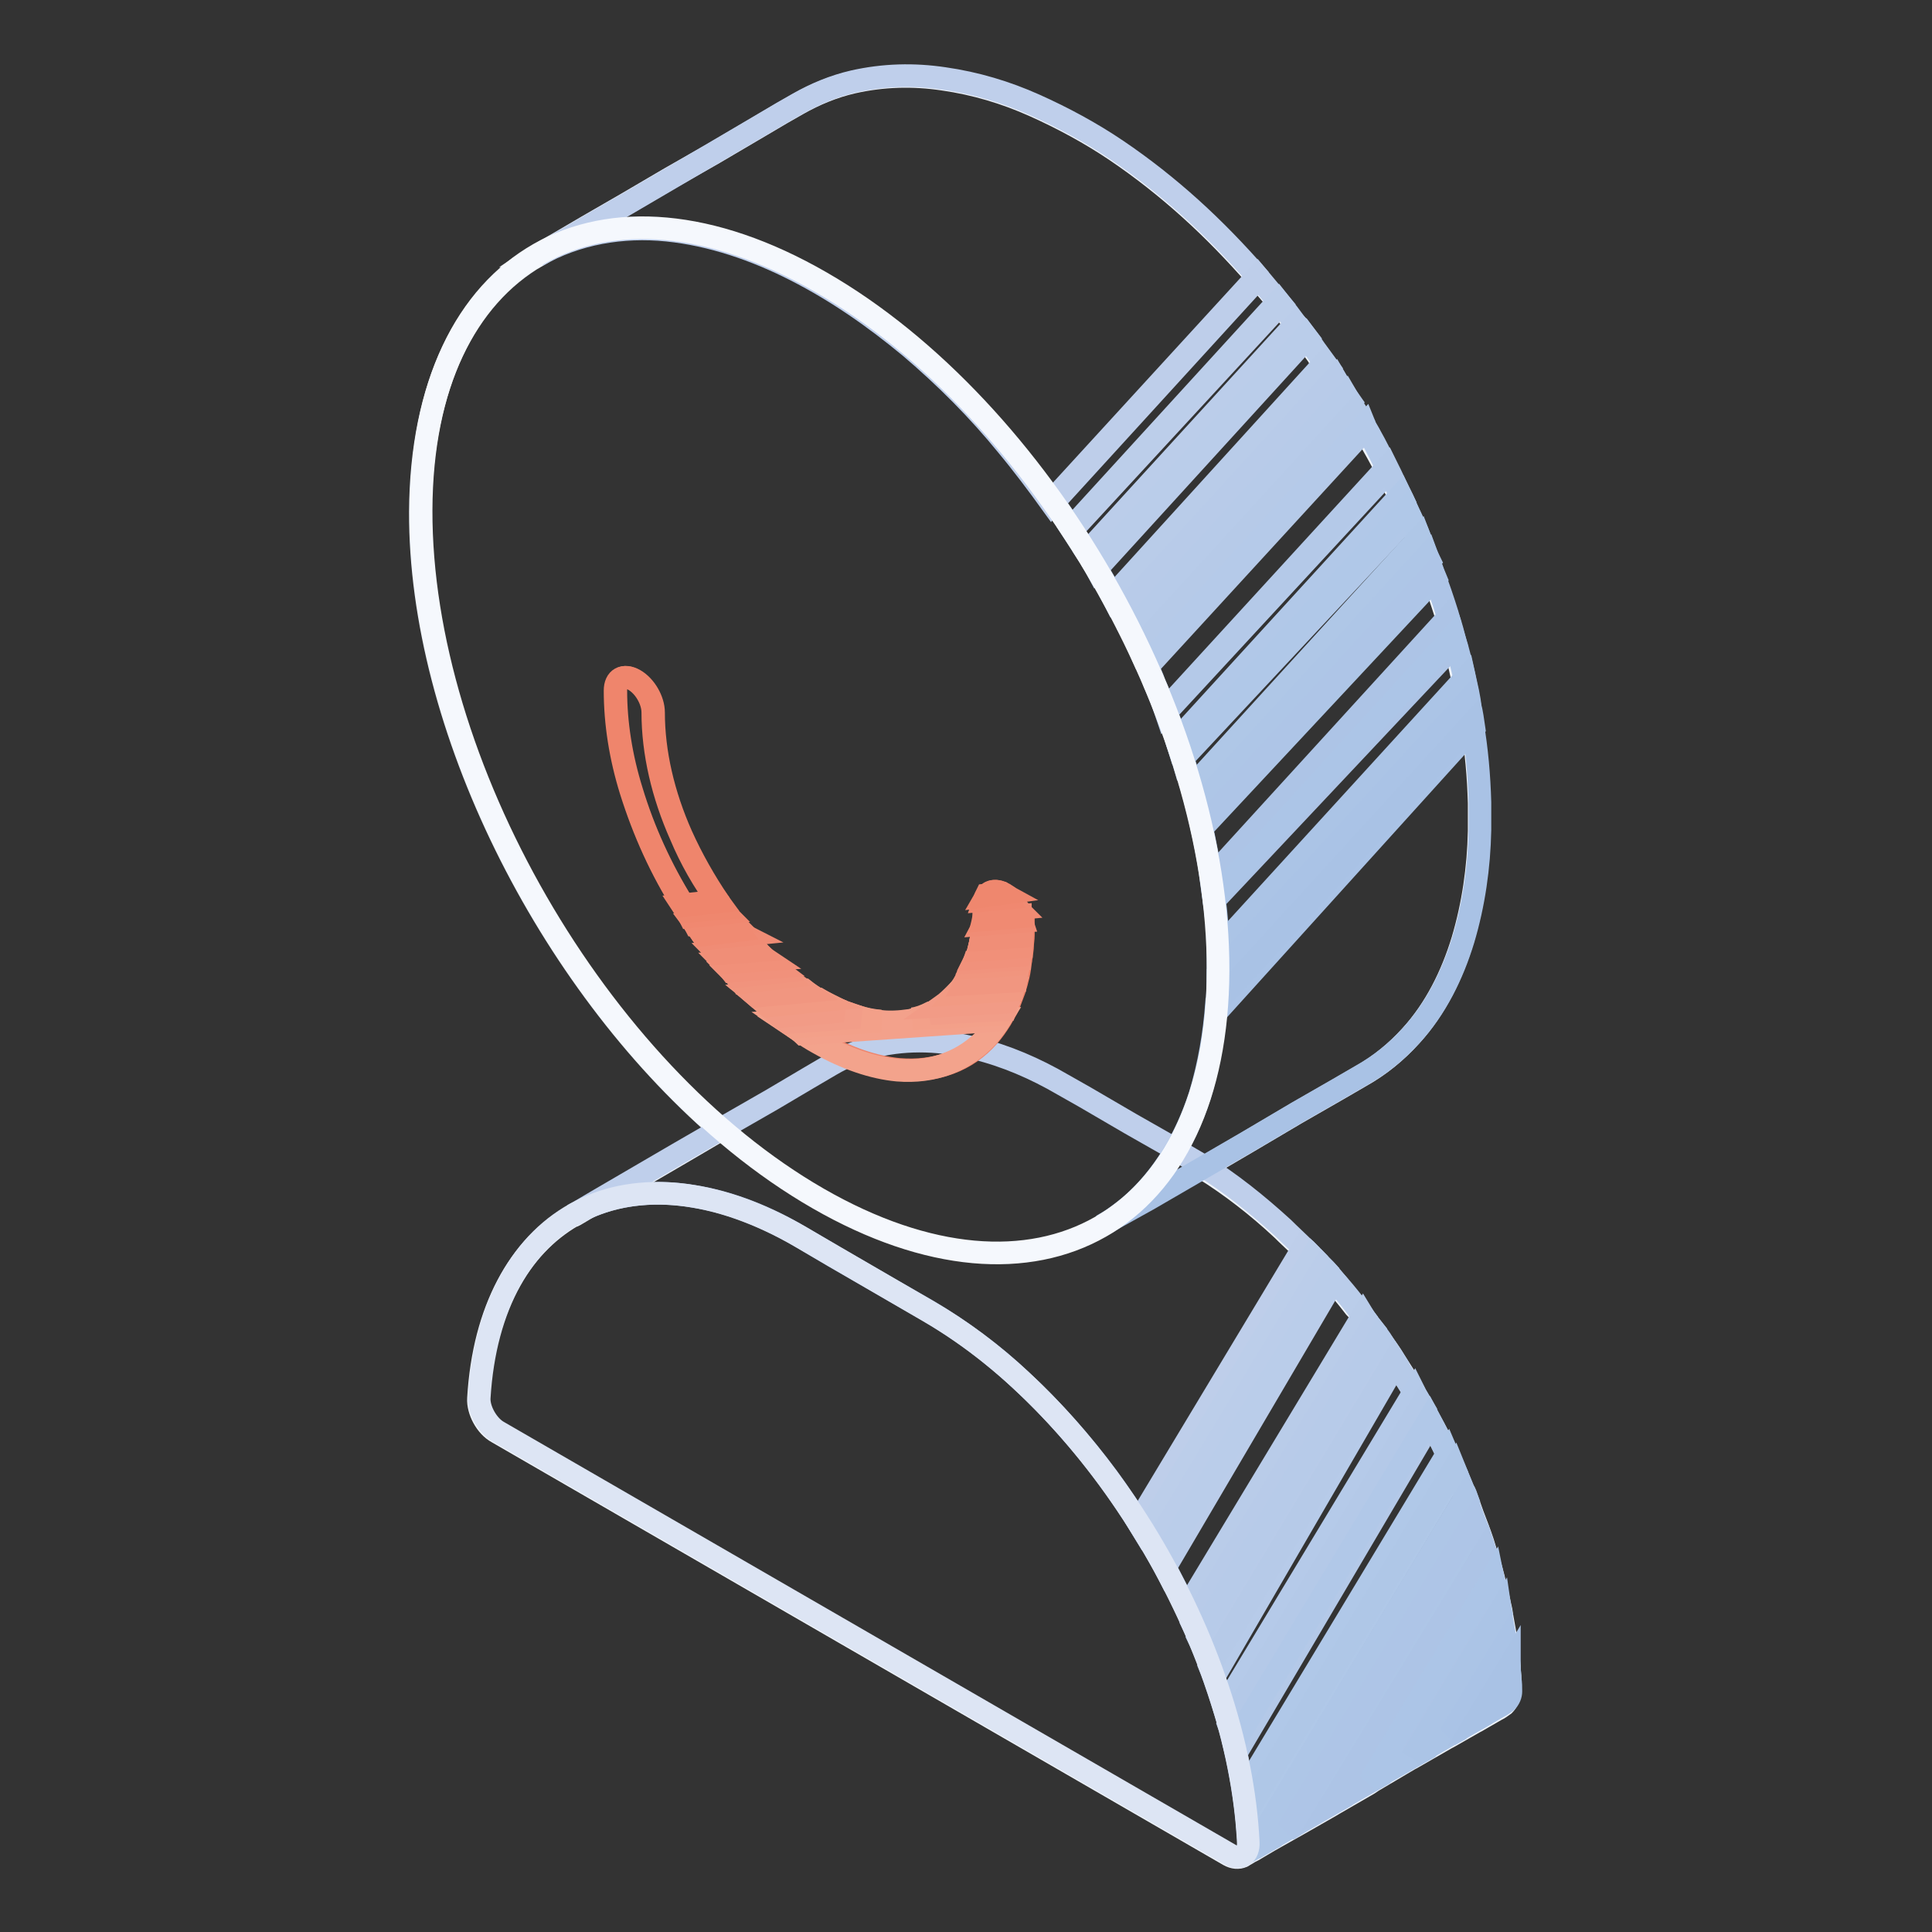 <?xml version="1.0" encoding="utf-8"?>
<!-- Svg Vector Icons : http://www.onlinewebfonts.com/icon -->
<!DOCTYPE svg PUBLIC "-//W3C//DTD SVG 1.1//EN" "http://www.w3.org/Graphics/SVG/1.1/DTD/svg11.dtd">
<svg version="1.1" xmlns="http://www.w3.org/2000/svg" xmlns:xlink="http://www.w3.org/1999/xlink" x="0px" y="0px" viewBox="0 0 256 256" enable-background="new 0 0 256 256" xml:space="preserve">
<rect x="0" y="0" width="256" height="256" fill="#333333" stroke="none"/>
<g> <path stroke-width="3" fill-opacity="0" stroke="#eff4fb"  d="M200.1,222.6c0-0.6-0.1-1.1-0.1-1.7v-0.1c-0.1-1.1-0.2-2.1-0.4-3.1c0-0.1,0-0.1,0-0.2 c-0.2-1.4-0.5-2.7-0.7-4.1c-0.2-0.9-0.4-1.8-0.6-2.7c-0.1-0.5-0.3-1.1-0.4-1.6c-0.3-1.2-0.7-2.5-1.1-3.7c-0.4-1.4-0.9-2.7-1.4-4 c-0.4-1-0.7-2-1.1-3c-0.1-0.3-0.2-0.6-0.4-0.9c-0.4-1-0.8-1.9-1.2-2.9c-0.3-0.6-0.6-1.2-0.9-1.8c-0.7-1.6-1.5-3.1-2.4-4.7 c-0.3-0.6-0.7-1.2-1-1.8c-0.3-0.5-0.5-0.9-0.8-1.4l-0.2-0.4c-0.8-1.4-1.7-2.8-2.6-4.2c-0.6-1-1.3-2-2-2.9c-0.3-0.5-0.7-1-1.1-1.5 c-0.4-0.5-0.7-1-1.2-1.5c-0.3-0.4-0.6-0.8-1-1.2c-1-1.3-2-2.5-3.1-3.7c-0.4-0.5-0.8-0.9-1.3-1.4c-0.5-0.5-0.9-1-1.4-1.5 c-0.4-0.4-0.7-0.8-1.1-1.1c-0.9-0.9-1.8-1.7-2.7-2.6c-3.2-3-6.8-5.8-10.5-8.1l5.8-3.4l6.6-3.9l5.4-3.1l3.1-1.8 c2.5-1.4,4.7-3.2,6.6-5.3c3.3-3.6,5.5-8.1,6.9-12.7c1.4-4.7,2.1-9.6,2.2-14.5c0-1.2,0-2.5,0-3.7c-0.1-3.5-0.4-7-1-10.5 c-0.1-0.8-0.2-1.5-0.4-2.2c-0.1-0.3-0.1-0.6-0.2-0.9c-0.2-0.9-0.4-1.9-0.6-2.8c-0.4-1.9-0.9-3.8-1.4-5.7c-0.2-0.8-0.5-1.6-0.7-2.4 c0-0.1-0.1-0.3-0.1-0.4c-0.6-1.9-1.2-3.7-1.9-5.5c-0.3-0.7-0.5-1.5-0.8-2.2c-0.3-0.8-0.6-1.6-1-2.4c-0.3-0.7-0.5-1.3-0.8-1.9 c-0.3-0.6-0.6-1.3-0.9-1.9c-0.3-0.6-0.6-1.2-0.8-1.8c-0.6-1.2-1.2-2.5-1.8-3.7c-0.7-1.4-1.5-2.8-2.3-4.2c-0.2-0.4-0.5-0.8-0.7-1.3 c-0.4-0.7-0.8-1.3-1.2-2c-0.4-0.7-0.8-1.4-1.3-2.1c-0.5-0.7-0.9-1.5-1.4-2.2c-0.4-0.7-0.9-1.3-1.3-2c-0.3-0.4-0.6-0.8-0.8-1.2 c-0.6-0.8-1.1-1.6-1.7-2.4c-0.4-0.6-0.8-1.1-1.3-1.7c-0.8-1-1.5-2-2.3-3c-0.9-1.1-1.9-2.2-2.8-3.3c-2.8-3.2-5.7-6.2-8.8-9 c-3.1-2.8-6.4-5.4-9.8-7.7c-3.4-2.3-7.1-4.3-10.9-6c-3.8-1.7-7.8-2.9-12-3.5c-4-0.6-8-0.5-12,0.4c-2.6,0.6-5,1.6-7.3,2.9l-2.1,1.2 l-3.9,2.3l-5.1,3l-5.8,3.3l-5.8,3.4l-5.2,3l-4.1,2.4l-2.3,1.3l-0.3,0.2l0.1,0c-9.5,5.5-15.4,17.2-15.5,33.9 c-0.1,28.4,16.9,62.1,39.8,81.9l-5.8,3.4l-6,3.5l-4.8,2.8l-2.7,1.6l-0.4,0.2l0.1-0.1c-7.1,4.1-11.8,12.4-12.5,24.2 c-0.1,1.6,1,3.7,2.5,4.5l96.9,56c0.7,0.4,1.3,0.4,1.8,0.2l0,0l1-0.6l0.4-0.2l2.2-1.3l2.3-1.3l1.6-0.9l4.2-2.4l0.5-0.3l4.5-2.6 l0.6-0.4l4.9-2.9l0.2-0.1l4.7-2.7l0.2-0.1l3.5-2l0.2-0.1l2.6-1.5c0.4-0.2,0.7-0.4,1.1-0.7c0.4-0.4,0.6-0.9,0.6-1.4 C200.2,223.6,200.1,223.1,200.1,222.6L200.1,222.6z"/> <path stroke-width="3" fill-opacity="0" stroke="#bfcfeb"  d="M91.8,158.5c5.1,0.8,9.9,2.8,14.3,5.4l4.4,2.6l7.8,4.5l4.7,2.7c4.4,2.6,8.6,5.7,12.3,9.2 c4.2,3.9,8.1,8.3,11.5,12.9c1.4,1.9,3.3,4.7,4.5,6.7l21.7-36.9c-0.9-0.9-2.1-2-3-2.9c-3.4-3.1-7-6-10.9-8.4 c-1.2-0.7-2.4-1.4-3.5-2.1l-5.8-3.3l-6-3.5l-3-1.7c-3.6-2.1-7.5-3.8-11.6-4.8c-4.3-1.1-8.8-1.3-13.1-0.3c-2.1,0.5-4.1,1.4-6,2.5 l-2.9,1.7l-4.9,2.9l-6.1,3.5l-6.4,3.7l-6,3.5l-4.8,2.8l-2.7,1.6l-0.4,0.2C80.7,158.2,86.4,157.6,91.8,158.5L91.8,158.5z"/> <path stroke-width="3" fill-opacity="0" stroke="#beceea"  d="M152.4,204.2l21.7-37.5c-0.4-0.4-1-1.1-1.4-1.4l-21.9,36.4C151.1,202.2,152.1,203.8,152.4,204.2z"/> <path stroke-width="3" fill-opacity="0" stroke="#bcceea"  d="M153.4,205.9l22.2-37.6c-0.5-0.5-1.3-1.4-1.7-1.8l-22.1,36.7C152.1,203.8,153,205.2,153.4,205.9 L153.4,205.9z"/> <path stroke-width="3" fill-opacity="0" stroke="#bbcdea"  d="M154.4,207.7l22.4-38.1c-0.4-0.5-1.1-1.3-1.5-1.7L152.9,205C153.2,205.6,154.1,207.1,154.4,207.7z"/> <path stroke-width="3" fill-opacity="0" stroke="#bacdea"  d="M156,210.8c0.4,0.8,1.2,2.5,1.6,3.3l23.2-39.5c-0.3-0.4-0.9-1.2-1.2-1.6c-1-1.3-2-2.5-3.1-3.7l-22.6,37.5 C154.6,208.1,155.3,209.4,156,210.8z"/> <path stroke-width="3" fill-opacity="0" stroke="#b9cce9"  d="M158.5,216l23.5-39.8c-0.4-0.5-1.1-1.4-1.4-1.9l-23.4,38.8C157.4,213.8,158.2,215.4,158.5,216L158.5,216z" /> <path stroke-width="3" fill-opacity="0" stroke="#b8cbe9"  d="M159.3,218l24-40c-0.3-0.5-1.2-1.7-1.6-2.2L158,215.1C158.3,215.7,159,217.4,159.3,218L159.3,218z"/> <path stroke-width="3" fill-opacity="0" stroke="#b7cbe9"  d="M160.9,222.1l24.1-41.5c-0.6-1-1.6-2.4-2.3-3.3L158.8,217C159.4,218.2,160.4,220.9,160.9,222.1z"/> <path stroke-width="3" fill-opacity="0" stroke="#b6cae8"  d="M162.6,227.6l25-42.7c-0.8-1.4-2-3.2-2.9-4.6l-24.4,40.5C161,222.5,162,225.7,162.6,227.6L162.6,227.6z"/> <path stroke-width="3" fill-opacity="0" stroke="#b5cae9"  d="M162.3,226.5c0.2,0.7,0.7,2.4,0.9,3.1l25.5-42.9c-0.3-0.5-0.8-1.4-1.1-1.9l-0.2-0.4l-25.2,41.8 C162.2,226.3,162.2,226.4,162.3,226.5L162.3,226.5z"/> <path stroke-width="3" fill-opacity="0" stroke="#b4c9e8"  d="M163.8,232.3l25.8-43.8c-0.3-0.6-0.9-1.7-1.3-2.3l-25.5,42.3C163.1,229.3,163.6,231.5,163.8,232.3z"/> <path stroke-width="3" fill-opacity="0" stroke="#b1c8e8"  d="M164.9,238.4l27.1-45.2c-0.8-1.6-1.8-3.7-2.6-5.2l-25.9,43C164,233.1,164.6,236.3,164.9,238.4z"/> <path stroke-width="3" fill-opacity="0" stroke="#b0c8e8"  d="M165.2,240.9l27.6-46c-0.3-0.6-0.7-1.6-1-2.3l-27,44.8C164.9,238.4,165.1,240,165.2,240.9z"/> <path stroke-width="3" fill-opacity="0" stroke="#afc7e7"  d="M165.4,243.3c0.1,0.9,0.2,2-0.7,2.5l1-0.6l3-1.7l25.8-44.7c-0.1-0.3-0.4-1.1-0.6-1.4 c-0.4-1-0.8-1.9-1.2-2.9l-27.5,45.6C165.2,241.2,165.3,242.2,165.4,243.3z"/> <path stroke-width="3" fill-opacity="0" stroke="#aec6e7"  d="M168.3,243.7l3.8-2.2l23.4-39.6c-0.4-1-0.9-2.6-1.3-3.6L166.1,245L168.3,243.7z"/> <path stroke-width="3" fill-opacity="0" stroke="#aec5e7"  d="M172.2,241.5l5.9-3.4l18.7-32.3c-0.4-1.4-1-3.1-1.5-4.4l-24.7,41.1L172.2,241.5z"/> <path stroke-width="3" fill-opacity="0" stroke="#adc4e6"  d="M177,238.7l6.1-3.5l14.9-25.5c-0.3-1.3-0.8-3-1.2-4.2L176.4,239L177,238.7z"/> <path stroke-width="3" fill-opacity="0" stroke="#acc5e7"  d="M182.1,235.7l7-4l9.8-18c-0.2-0.9-0.5-2.2-0.7-3.1c-0.1-0.5-0.3-1.1-0.4-1.6l-16.3,27.1L182.1,235.7z"/> <path stroke-width="3" fill-opacity="0" stroke="#abc4e6"  d="M187.2,232.7l4.7-2.7l1.3-0.7l6.5-10.2c0-0.1-0.2-1.5-0.2-1.6c-0.2-1.4-0.5-2.7-0.7-4.1l-11.7,19.5 L187.2,232.7z"/> <path stroke-width="3" fill-opacity="0" stroke="#aac3e6"  d="M196.6,227.3l3.4-5.6c-0.1-1.1-0.3-2.9-0.5-4l-7.4,12.2L196.6,227.3z"/> <path stroke-width="3" fill-opacity="0" stroke="#a9c2e5"  d="M195.9,227.7l2.6-1.5c0.4-0.2,0.7-0.4,1.1-0.7c0.4-0.4,0.6-0.9,0.6-1.4c0-0.5,0-1.1-0.1-1.6 c0-0.6-0.1-1.1-0.1-1.7v-0.1l-4.3,7.1L195.9,227.7z"/> <path stroke-width="3" fill-opacity="0" stroke="#dde5f4"  d="M123.1,173.8c22.5,13,41,44,42.3,70.3c0.1,1.7-1.1,2.5-2.5,1.6l-96.9-56c-1.4-0.8-2.6-2.9-2.5-4.5 c1.5-24.6,20.1-34.3,42.6-21.3L123.1,173.8z"/> <path stroke-width="3" fill-opacity="0" stroke="#ef856c"  d="M135.4,122c0-0.2-0.1-0.4-0.1-0.6c-0.1-0.4-0.3-0.7-0.4-1c-0.1-0.1-0.1-0.2-0.2-0.3 c-0.2-0.4-0.5-0.8-0.9-1.1c-0.2-0.2-0.4-0.4-0.7-0.5l-0.1-0.1c-0.9-0.5-1.7-0.4-2.2,0.2c-0.1,0.2-0.2,0.4-0.3,0.6 c-0.1,0.2-0.1,0.4-0.1,0.7v0.8c0,0.4,0,0.7-0.1,1.1c0,0.2,0,0.4,0,0.6c-0.1,0.7-0.2,1.4-0.3,2.1c-0.1,0.5-0.2,0.9-0.3,1.4 c-0.1,0.4-0.2,0.7-0.3,1.1c-0.1,0.2-0.1,0.4-0.2,0.6c-0.1,0.3-0.2,0.5-0.3,0.7c-0.1,0.2-0.1,0.3-0.2,0.5c-0.3,0.5-0.6,1.1-0.9,1.6 c-0.3,0.5-0.7,1-1,1.4c-0.5,0.6-1.2,1.2-1.8,1.7c-0.5,0.4-1,0.7-1.5,0.9c-0.7,0.4-1.5,0.6-2.3,0.8c-0.1,0-0.2,0.1-0.4,0.1 c-1.3,0.3-2.7,0.3-4,0.1c-1-0.1-1.9-0.3-2.8-0.6c-0.7-0.2-1.4-0.5-2.2-0.7c-1-0.4-2-0.9-3-1.4l-0.3-0.2c-0.6-0.3-1.1-0.7-1.7-1.1 c-0.9-0.6-1.7-1.2-2.6-1.9c-0.5-0.4-1-0.8-1.4-1.2c-0.4-0.3-0.7-0.6-1.1-1c-0.4-0.4-0.9-0.8-1.3-1.3c-0.2-0.2-0.3-0.3-0.5-0.5 c-0.5-0.5-0.9-1-1.4-1.5c-0.2-0.2-0.3-0.4-0.5-0.6c-0.3-0.3-0.6-0.7-0.8-1l-0.2-0.3c-0.3-0.4-0.6-0.7-0.8-1.1 c-0.1-0.2-0.3-0.4-0.4-0.6c-0.2-0.3-0.4-0.5-0.5-0.8c-1.9-2.8-3.6-5.8-5-8.9c-2.4-5.4-3.7-11-3.7-16.3c0-1.6-1.1-3.5-2.5-4.3 c-1.4-0.8-2.5-0.2-2.5,1.4c0,4.3,0.7,8.8,2.1,13.3c1.6,5.3,3.9,10.3,6.8,15c0.2,0.3,0.3,0.5,0.5,0.8c0.1,0.2,0.2,0.4,0.4,0.6 c0.2,0.4,0.5,0.7,0.7,1.1l0.2,0.3c0.2,0.3,0.5,0.7,0.7,1c0.1,0.2,0.2,0.3,0.4,0.5l0.1,0.1c0.5,0.7,1,1.4,1.6,2 c0.4,0.4,0.7,0.9,1.1,1.3c0.3,0.3,0.6,0.7,0.9,1l0.5,0.5c0.2,0.2,0.4,0.5,0.6,0.7c0.6,0.7,1.3,1.3,1.9,1.9c0.5,0.4,0.9,0.9,1.4,1.3 c0.6,0.5,1.2,1,1.8,1.5c0.3,0.3,0.7,0.5,1,0.8c0.3,0.2,0.6,0.4,0.9,0.7c0.3,0.2,0.6,0.4,0.9,0.6c0.8,0.6,1.6,1.1,2.5,1.6 c3.7,2.1,7.3,3.3,10.5,3.6c4.9,0.4,9-1.1,11.9-4.4c0.6-0.7,1.1-1.4,1.6-2.2c0.1-0.2,0.3-0.5,0.4-0.7c0.1-0.2,0.3-0.5,0.4-0.7 s0.3-0.6,0.4-0.9c0.2-0.5,0.4-1.1,0.6-1.6c0.1-0.4,0.3-0.9,0.4-1.4c0.2-0.7,0.3-1.3,0.4-2.1c0-0.2,0.1-0.5,0.1-0.7 c0-0.2,0.1-0.4,0.1-0.6c0-0.3,0.1-0.7,0.1-1.1c0-0.4,0.1-0.9,0.1-1.4c0-0.5,0-0.9,0-1.4C135.4,122.4,135.4,122.2,135.4,122 L135.4,122z"/> <path stroke-width="3" fill-opacity="0" stroke="#bfcfeb"  d="M166.6,36.6c-2.8-3.2-5.7-6.2-8.8-9c-3.1-2.8-6.4-5.4-9.8-7.7c-3.4-2.3-7.1-4.3-10.9-6 c-3.8-1.7-7.8-2.9-12-3.5c-4-0.6-8-0.5-12,0.4c-2.6,0.6-5,1.6-7.3,2.9l-2.1,1.2l-3.9,2.3l-5.1,3l-5.8,3.4l-5.8,3.4l-5.2,3l-4.1,2.4 l-2.3,1.3l-0.3,0.2c5.2-3,11.3-4,17.2-3.4c5.9,0.6,11.7,2.6,17,5.3c5.5,2.8,10.5,6.3,15.2,10.2c4.7,4,9,8.3,12.9,13.1 c2,2.4,4.1,5.2,5.9,7.7l27.2-29.8L166.6,36.6z"/> <path stroke-width="3" fill-opacity="0" stroke="#beceea"  d="M166.6,36.6l-27.2,29.7c0.9,1.2,1.9,2.7,2.7,3.9l27.6-29.9C168.7,39.1,167.6,37.8,166.6,36.6L166.6,36.6z" /> <path stroke-width="3" fill-opacity="0" stroke="#bcceea"  d="M169.4,39.9L141.9,70c0.7,1.1,1.6,2.4,2.3,3.5L172,43.3C171.2,42.2,170.2,40.9,169.4,39.9L169.4,39.9z"/> <path stroke-width="3" fill-opacity="0" stroke="#bbcdea"  d="M171.7,42.9L144,73.2c0.2,0.3,0.4,0.6,0.6,0.9l0.7,1.3l27.9-30.6C172.8,44.3,172.2,43.4,171.7,42.9 L171.7,42.9z"/> <path stroke-width="3" fill-opacity="0" stroke="#bacdea"  d="M174.7,46.9c-0.6-0.8-1.1-1.6-1.7-2.4l-27.9,30.5c0.8,1.3,1.7,2.8,2.4,4.2L176,48.7 C175.7,48.3,175,47.3,174.7,46.9L174.7,46.9z"/> <path stroke-width="3" fill-opacity="0" stroke="#b9cce9"  d="M175.5,48.1L147.4,79c0.4,0.7,0.9,1.7,1.3,2.4l28.5-30.8C176.8,49.9,176,48.8,175.5,48.1z"/> <path stroke-width="3" fill-opacity="0" stroke="#b8cbe9"  d="M176.9,50.1l-28.3,31c0.4,0.8,1,1.9,1.4,2.7l28.9-30.6C178.4,52.5,177.3,50.8,176.9,50.1z"/> <path stroke-width="3" fill-opacity="0" stroke="#b7cbe9"  d="M178.3,52.3l-28.5,31.2c0.4,0.7,0.9,1.8,1.2,2.5l29.3-30.4C179.9,55,178.7,53,178.3,52.3z"/> <path stroke-width="3" fill-opacity="0" stroke="#b6cae8"  d="M179.6,54.4l-28.7,31.4c0.3,0.7,0.8,1.8,1.2,2.5L181,56.8C180.6,56.1,180,55,179.6,54.4L179.6,54.4z"/> <path stroke-width="3" fill-opacity="0" stroke="#b5cae9"  d="M181.5,57.6c-0.2-0.4-0.5-0.8-0.7-1.3L151.9,88c0.4,0.9,0.8,1.7,1.1,2.6c0.5,1.1,1.1,2.6,1.5,3.8l29.5-31.9 C183.3,61,182.3,59,181.5,57.6L181.5,57.6z"/> <path stroke-width="3" fill-opacity="0" stroke="#b4c9e8"  d="M183.8,61.9L154.4,94c0.5,1.3,1.2,3.1,1.6,4.4l29.9-32.1C185.3,65.1,184.4,63.1,183.8,61.9L183.8,61.9z"/> <path stroke-width="3" fill-opacity="0" stroke="#b1c8e8"  d="M185.6,65.6l-29.7,32.5c0.2,0.7,0.6,1.7,0.8,2.4l30.1-32.2C186.5,67.6,185.9,66.2,185.6,65.6z"/> <path stroke-width="3" fill-opacity="0" stroke="#b0c8e8"  d="M187.3,69.3c-0.3-0.6-0.6-1.3-0.9-1.9l-29.8,32.7c0.5,1.4,1,3.1,1.4,4.6l30.4-32.8 C188.1,71.1,187.6,69.9,187.3,69.3z"/> <path stroke-width="3" fill-opacity="0" stroke="#afc7e7"  d="M188.1,71.2l-30.2,33.1c0.3,0.9,0.6,2,0.8,2.9l30.7-32.9C189,73.5,188.4,72,188.1,71.2z"/> <path stroke-width="3" fill-opacity="0" stroke="#aec6e7"  d="M189.1,73.6L158.6,107c0.1,0.5,0.3,1,0.4,1.5c0.1,0.3,0.2,0.9,0.3,1.2l30.9-33.1 C189.9,75.9,189.4,74.4,189.1,73.6z"/> <path stroke-width="3" fill-opacity="0" stroke="#aec5e7"  d="M191.8,81.4c-0.6-1.9-1.2-3.7-1.9-5.5l-30.7,33.6c0.5,2.2,1,4.8,1.3,7.1l31.6-34 C192.1,82.3,191.8,81.5,191.8,81.4z"/> <path stroke-width="3" fill-opacity="0" stroke="#adc4e6"  d="M191.9,81.8l-31.4,34.4c0.1,0.9,0.3,2.2,0.4,3.1l32-34C192.7,84.5,192.2,82.6,191.9,81.8L191.9,81.8z"/> <path stroke-width="3" fill-opacity="0" stroke="#acc5e7"  d="M192.6,84.2L160.9,119c0.3,2.2,0.5,5,0.6,7.2L194.3,91C193.9,88.9,193.2,86.1,192.6,84.2z"/> <path stroke-width="3" fill-opacity="0" stroke="#abc4e6"  d="M194.1,89.9l-32.7,35.8c0,0.4,0,0.8,0,1.2c0,0.7,0,1.9,0,2.6l33.4-35.9C194.7,92.5,194.3,90.8,194.1,89.9z" /> <path stroke-width="3" fill-opacity="0" stroke="#aac3e6"  d="M194.8,93.6c-0.1-0.3-0.1-0.6-0.2-0.9l-33.2,36.3c0,1.3-0.1,3.8-0.2,5.1l34.1-37.7 C195.2,95.7,195,94.3,194.8,93.6L194.8,93.6z"/> <path stroke-width="3" fill-opacity="0" stroke="#a9c2e5"  d="M152.2,158.9l6.2-3.6l6.9-4l6.6-3.9l5.4-3.1l3.1-1.8c2.5-1.4,4.7-3.2,6.6-5.3c3.3-3.6,5.5-8.1,6.9-12.7 c1.4-4.7,2.1-9.6,2.2-14.5c0-1.2,0-2.5,0-3.7c-0.1-3.5-0.4-7-1-10.5l-33.9,37.1c-0.3,4.1-1,8.2-2.2,12.2c-1.8,5.6-4.9,11-9.4,14.8 c-1.1,0.9-2.3,1.8-3.6,2.5l1.7-1L152.2,158.9z"/> <path stroke-width="3" fill-opacity="0" stroke="#f5f8fd"  d="M108.8,37.4c29.2,16.8,52.7,57.7,52.6,91.2c-0.1,33.5-23.8,47-53,30.2c-29.2-16.8-52.7-57.6-52.6-91.2 C55.9,34.1,79.7,20.6,108.8,37.4z"/> <path stroke-width="3" fill-opacity="0" stroke="#f3a38c"  d="M130.8,137.4c0.6-0.7,1.2-1.5,1.7-2.3l-26.6,1.5c0.8,0.6,1.6,1.1,2.5,1.6c3.7,2.1,7.3,3.3,10.5,3.6 C123.7,142.2,127.8,140.6,130.8,137.4z"/> <path stroke-width="3" fill-opacity="0" stroke="#f3a18b"  d="M132.8,134.4l-11.8,0.7c-0.1,0-0.2,0.1-0.4,0.1c-1.4,0.2-2.8,0.3-4.2,0.1l-11.5,0.6 c0.3,0.2,1.2,0.8,1.5,1.1l25.9-1.8C132.5,135,132.7,134.6,132.8,134.4L132.8,134.4z"/> <path stroke-width="3" fill-opacity="0" stroke="#f3a089"  d="M113.6,134.7l-9.5,0.6c0.3,0.2,0.8,0.6,1.1,0.8l11.5-0.8C115.6,135.2,114.6,135,113.6,134.7L113.6,134.7z  M133.2,133.6l-9.9,0.6c-0.8,0.4-1.6,0.7-2.4,0.8l11.8-0.6C132.9,134.2,133.1,133.9,133.2,133.6L133.2,133.6z"/> <path stroke-width="3" fill-opacity="0" stroke="#f29d88"  d="M111.4,133.9l-8.3,0.6c0.3,0.3,0.9,0.7,1.3,1l9.5-0.7C113,134.5,112.2,134.2,111.4,133.9z M133.6,132.7 l-8.7,0.6c-0.5,0.4-1.1,0.7-1.6,1l9.9-0.5C133.3,133.5,133.5,133,133.6,132.7z"/> <path stroke-width="3" fill-opacity="0" stroke="#f29b86"  d="M134.2,131.1l-7.5,0.5c-0.6,0.6-1.2,1.2-1.9,1.7l8.7-0.5C133.8,132.3,134,131.7,134.2,131.1L134.2,131.1z  M108.5,132.4l-7.2,0.5c0.6,0.5,1.5,1.3,2.1,1.8l8.3-0.7C110.6,133.6,109.5,133,108.5,132.4z"/> <path stroke-width="3" fill-opacity="0" stroke="#f29a83"  d="M108.4,132.4c-0.6-0.3-1.3-0.8-1.8-1.2l-6.6,0.5c0.5,0.4,1.2,1.2,1.7,1.6l7.1-0.7L108.4,132.4z  M134.6,129.7l-6.8,0.5c-0.3,0.5-0.7,1-1.1,1.5l7.5-0.5C134.3,130.8,134.5,130.2,134.6,129.7z"/> <path stroke-width="3" fill-opacity="0" stroke="#f19680"  d="M135,127.7l-6.1,0.5c-0.1,0.2-0.1,0.3-0.2,0.5c-0.3,0.6-0.6,1.1-0.9,1.7l6.8-0.4 C134.7,129.2,134.9,128.4,135,127.7z M103.9,129.3l-5.9,0.5c0.6,0.7,1.5,1.6,2.2,2.2l6.5-0.6C105.8,130.8,104.7,130,103.9,129.3z" /> <path stroke-width="3" fill-opacity="0" stroke="#f1957e"  d="M103.1,128.6l-5.8,0.5c0.2,0.2,0.8,0.8,1,1.1l5.8-0.7C103.8,129.2,103.4,128.8,103.1,128.6z M135.1,126.9 l-6,0.5c-0.1,0.3-0.2,0.6-0.3,0.8l6.1-0.4C135,127.6,135.1,127.2,135.1,126.9L135.1,126.9z"/> <path stroke-width="3" fill-opacity="0" stroke="#f1937d"  d="M102.5,128.1l-5.6,0.5c0.2,0.2,0.6,0.6,0.7,0.8l5.7-0.6C103.1,128.6,102.7,128.3,102.5,128.1z M135.2,126.3 l-5.8,0.5c-0.1,0.2-0.2,0.5-0.3,0.7l6-0.4C135.1,126.9,135.2,126.5,135.2,126.3z"/> <path stroke-width="3" fill-opacity="0" stroke="#f1917b"  d="M135.3,125.3l-5.6,0.5c-0.1,0.4-0.2,0.8-0.4,1.2l5.8-0.4C135.2,126.2,135.3,125.7,135.3,125.3L135.3,125.3z  M101.4,127.1l-5.5,0.4c0.3,0.3,0.7,0.8,1,1.2l5.7-0.5C102.2,127.9,101.8,127.5,101.4,127.1z"/> <path stroke-width="3" fill-opacity="0" stroke="#f19079"  d="M100.2,125.8l-5.2,0.4c0.4,0.4,0.8,1,1.2,1.4l5.5-0.4C101.1,126.8,100.6,126.2,100.2,125.8z M135.4,124 l-5.4,0.4c-0.1,0.5-0.2,1.1-0.3,1.5l5.6-0.4C135.3,125,135.4,124.5,135.4,124L135.4,124z"/> <path stroke-width="3" fill-opacity="0" stroke="#f08e77"  d="M135.4,122.7c0-0.3,0-0.5-0.1-0.8l-5,0.4c-0.1,0.7-0.2,1.6-0.3,2.2l5.4-0.4 C135.4,123.7,135.4,123.2,135.4,122.7z M99.8,125.5c-0.5-0.5-1-1.1-1.5-1.7l-5,0.4c0.5,0.7,1.1,1.5,1.7,2.2l5.3-0.4 C100.1,125.8,100,125.6,99.8,125.5z"/> <path stroke-width="3" fill-opacity="0" stroke="#f08c75"  d="M135.2,121.3l-4.8,0.4c0,0.2,0,0.6-0.1,0.8l5.1-0.4C135.3,121.8,135.2,121.5,135.2,121.3z M97.8,123.2 l-4.9,0.4c0.1,0.2,0.2,0.3,0.4,0.5l0.2,0.3l5-0.5C98.3,123.8,98,123.4,97.8,123.2z"/> <path stroke-width="3" fill-opacity="0" stroke="#f08b73"  d="M96.8,121.9l-4.8,0.4l0.3,0.4l4.9-0.4C97.1,122.2,96.9,122,96.8,121.9z M134.5,119.9l-4.1,0.4 c0,0.1,0,0.4,0,0.5l4.4-0.4C134.7,120.3,134.6,120.1,134.5,119.9z"/> <path stroke-width="3" fill-opacity="0" stroke="#f08a72"  d="M96,120.8l-4.7,0.4c0.2,0.4,0.6,0.9,0.8,1.3l4.8-0.4C96.6,121.7,96.3,121.2,96,120.8z M133.6,118.9 l-3.1,0.3c-0.1,0.2-0.1,0.4-0.1,0.7c0,0.2,0,0.5,0,0.6l4.2-0.4C134.3,119.6,134,119.2,133.6,118.9z M134.7,120.3l-4.3,0.4 c0,0.4,0,0.8-0.1,1.2l4.9-0.4C135.1,121,134.9,120.6,134.7,120.3L134.7,120.3z M97,122.2l-4.8,0.4c0.2,0.3,0.7,1,0.9,1.3l4.8-0.6 C97.7,123,97.3,122.5,97,122.2z"/> <path stroke-width="3" fill-opacity="0" stroke="#f08870"  d="M95.6,120.3l-4.7,0.4c0.1,0.2,0.4,0.6,0.5,0.8l4.7-0.5C95.9,120.8,95.7,120.5,95.6,120.3z M132.9,118.4 l-2.2,0.2c-0.1,0.2-0.2,0.4-0.3,0.7l3.2-0.3C133.5,118.8,133.2,118.6,132.9,118.4L132.9,118.4z"/> <path stroke-width="3" fill-opacity="0" stroke="#ef876e"  d="M95,119.4l-4.6,0.5c0.2,0.3,0.4,0.7,0.6,0.9l4.7-0.4C95.5,120.1,95.2,119.7,95,119.4z M132.9,118.4 c-0.9-0.5-1.8-0.4-2.2,0.3L132.9,118.4L132.9,118.4z"/> <path stroke-width="3" fill-opacity="0" stroke="#ef856c"  d="M90.2,110.7c-2.4-5.4-3.7-11-3.7-16.3c0-1.6-1.1-3.5-2.5-4.3c-1.4-0.8-2.5-0.2-2.5,1.4 c0,4.3,0.7,8.8,2.1,13.3c1.7,5.4,4,10.5,7,15.2l4.6-0.5C93.2,116.8,91.5,113.8,90.2,110.7z"/></g>
</svg>